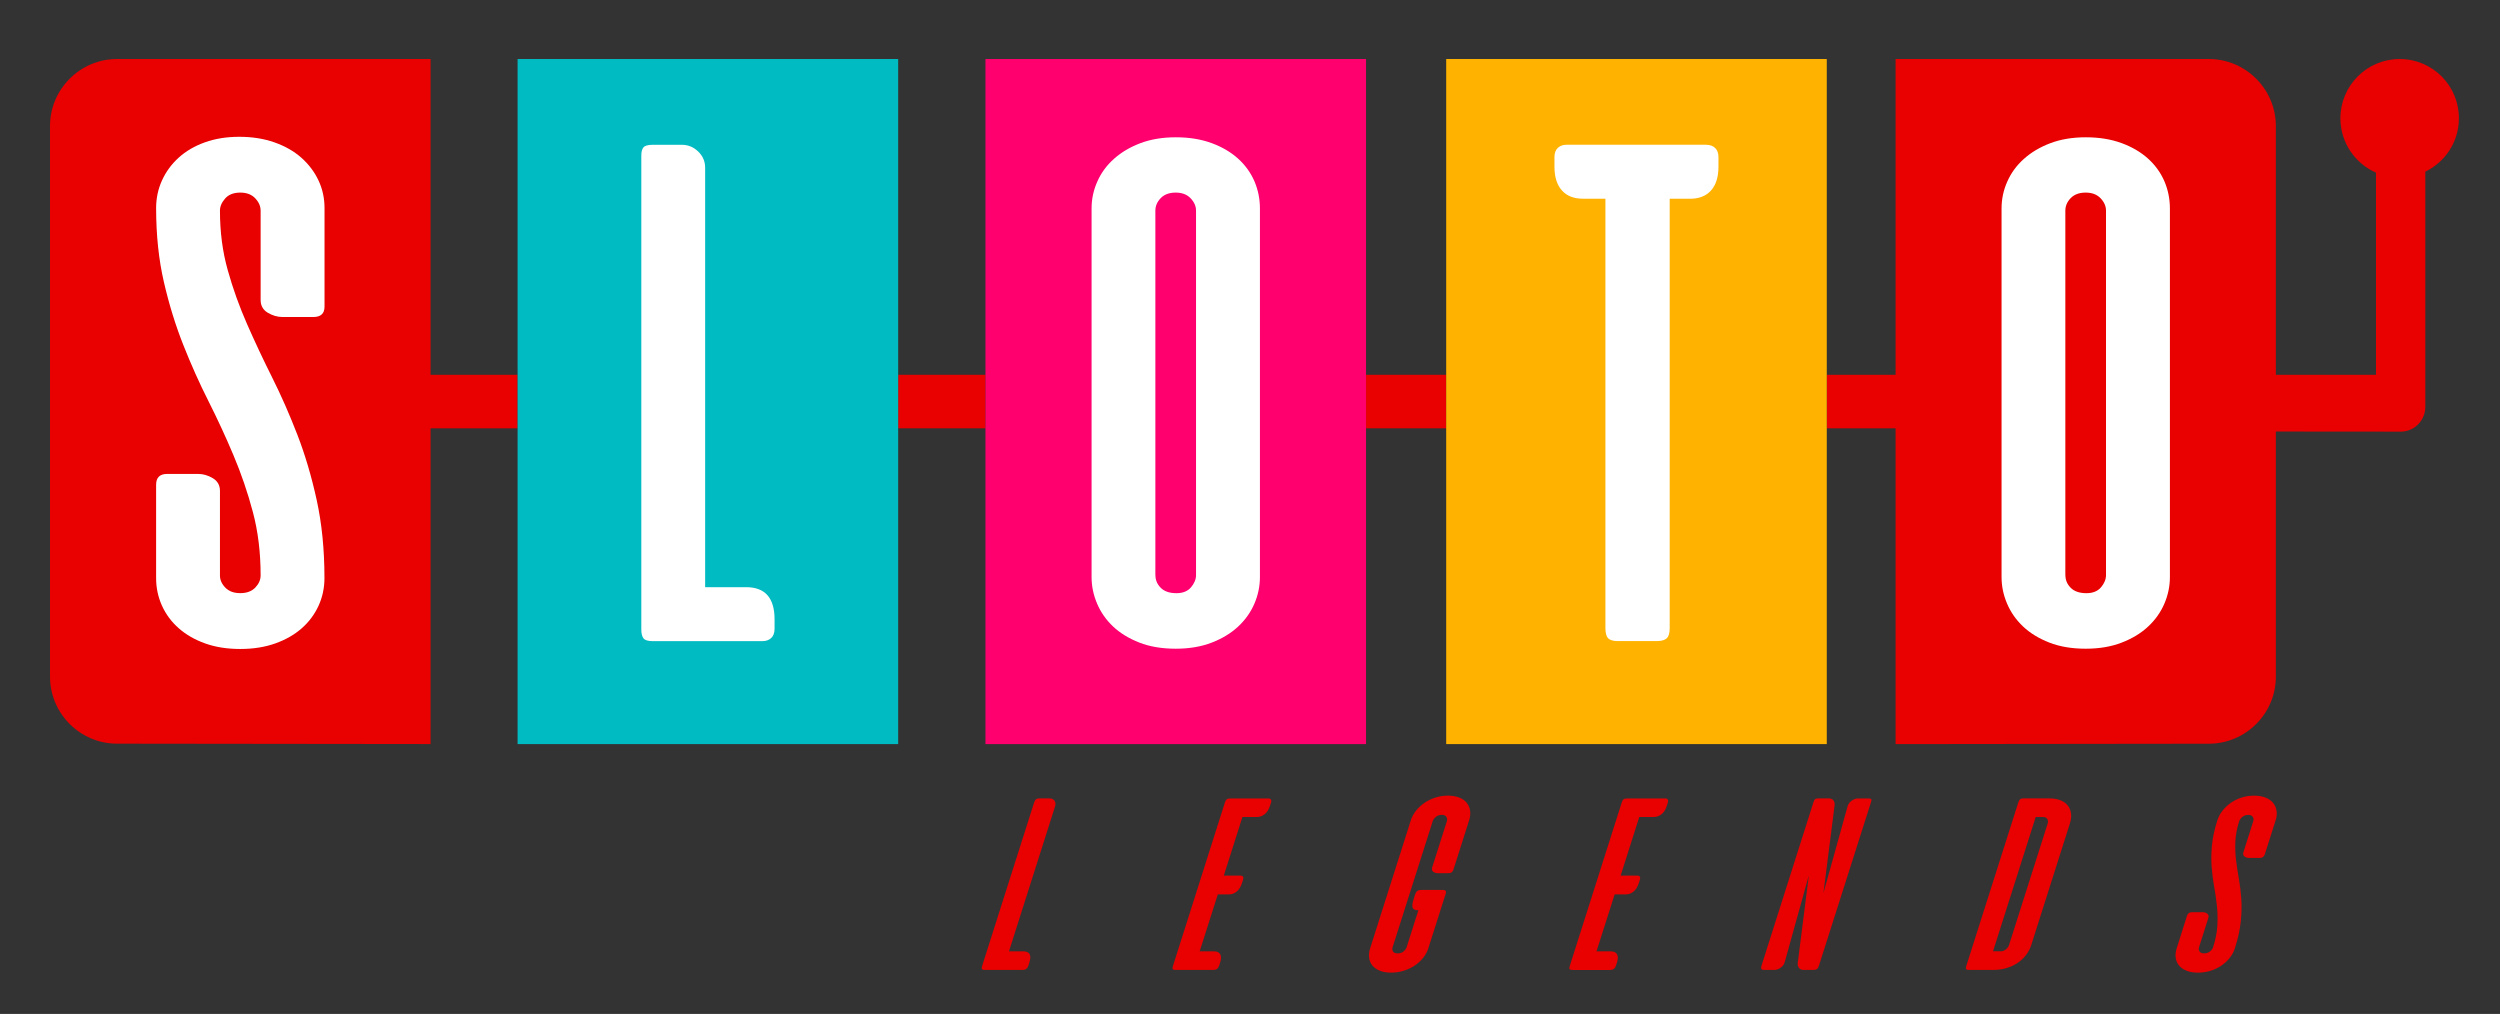 <?xml version="1.0" encoding="utf-8"?>
<!-- Generator: Adobe Illustrator 24.0.1, SVG Export Plug-In . SVG Version: 6.00 Build 0)  -->
<svg version="1.1" id="Layer_1" xmlns="http://www.w3.org/2000/svg" xmlns:xlink="http://www.w3.org/1999/xlink" x="0px" y="0px"
	 viewBox="0 0 466 189" style="enable-background:new 0 0 466 189;" xml:space="preserve">
<rect x="0" y="0" width="466" height="189" fill="#333333" stroke="none"/>
<style type="text/css">
	.st0{fill:#E90000;}
	.st1{fill:#00BBC1;}
	.st2{fill:#FF006E;}
	.st3{fill:#FFB200;}
	.st4{fill:#FFFFFF;}
</style>
<g>
	<path class="st0" d="M193.11,148.99c0.13-0.11,0.35-0.17,0.65-0.17h1.88c0.4,0,0.7,0.14,0.91,0.43c0.21,0.29,0.25,0.63,0.12,1.05
		l-8.6,27.03h2.64c1.22,0,1.61,0.69,1.17,2.07l-0.2,0.62c-0.08,0.25-0.21,0.45-0.4,0.58c-0.19,0.14-0.4,0.2-0.64,0.2h-7.07
		c-0.3,0-0.48-0.06-0.54-0.18c-0.06-0.12-0.04-0.31,0.04-0.58l9.69-30.46C192.87,149.3,192.98,149.1,193.11,148.99z"/>
	<path class="st0" d="M236.38,148.82c0.24,0,0.41,0.07,0.51,0.2c0.1,0.13,0.11,0.33,0.03,0.58l-0.2,0.62
		c-0.21,0.67-0.53,1.18-0.96,1.53c-0.43,0.36-0.94,0.54-1.53,0.54h-2.64l-3.47,10.92h3.07c0.51,0,0.68,0.26,0.51,0.79l-0.2,0.62
		c-0.21,0.67-0.53,1.18-0.96,1.55c-0.43,0.37-0.93,0.55-1.52,0.55H227l-3.38,10.61h2.64c0.59,0,0.98,0.18,1.19,0.54
		c0.2,0.36,0.2,0.87-0.01,1.53l-0.2,0.62c-0.08,0.25-0.21,0.45-0.4,0.58c-0.19,0.14-0.4,0.2-0.64,0.2h-6.97
		c-0.35,0-0.56-0.05-0.63-0.15c-0.07-0.1-0.06-0.3,0.03-0.58l9.69-30.48c0.09-0.29,0.2-0.48,0.33-0.59
		c0.13-0.11,0.35-0.17,0.65-0.17H236.38z"/>
	<path class="st0" d="M269.95,148.3c0.8,0.02,1.5,0.14,2.09,0.38c0.59,0.24,1.05,0.57,1.38,0.99c0.33,0.42,0.53,0.9,0.61,1.45
		c0.08,0.55,0.02,1.14-0.18,1.77l-2.92,9.18c-0.07,0.22-0.18,0.39-0.32,0.51c-0.14,0.12-0.35,0.18-0.62,0.18h-2
		c-0.32,0-0.6-0.09-0.84-0.27c-0.24-0.18-0.31-0.46-0.19-0.82l2.74-8.61c0.09-0.28,0.06-0.55-0.1-0.8
		c-0.16-0.25-0.45-0.37-0.86-0.37c-0.41,0-0.77,0.12-1.08,0.37c-0.31,0.25-0.51,0.51-0.6,0.8l-7.48,23.51
		c-0.09,0.28-0.06,0.55,0.08,0.78c0.15,0.24,0.43,0.36,0.86,0.36c0.46,0,0.83-0.12,1.12-0.37c0.28-0.25,0.47-0.5,0.55-0.77l2.2-6.9
		h-0.1c-0.57,0-0.9-0.17-0.99-0.52c-0.09-0.35-0.02-0.86,0.19-1.52l0.3-0.95c0.09-0.27,0.22-0.47,0.4-0.6
		c0.18-0.13,0.39-0.19,0.61-0.19h4.21c0.46,0,0.62,0.22,0.48,0.67l-3.24,10.18c-0.2,0.63-0.52,1.23-0.96,1.78
		c-0.44,0.56-0.96,1.04-1.57,1.45c-0.61,0.41-1.29,0.74-2.05,0.97c-0.76,0.24-1.55,0.36-2.37,0.36s-1.53-0.12-2.11-0.36
		c-0.58-0.24-1.04-0.56-1.38-0.97c-0.34-0.41-0.54-0.9-0.61-1.45c-0.07-0.56,0-1.15,0.2-1.78l7.58-23.84
		c0.2-0.63,0.52-1.23,0.96-1.78c0.44-0.56,0.96-1.04,1.57-1.46c0.61-0.42,1.29-0.75,2.04-0.99
		C268.31,148.42,269.11,148.3,269.95,148.3z"/>
	<path class="st0" d="M310.35,148.82c0.24,0,0.41,0.07,0.51,0.2c0.1,0.13,0.11,0.33,0.03,0.58l-0.2,0.62
		c-0.21,0.67-0.53,1.18-0.96,1.53c-0.43,0.36-0.94,0.54-1.53,0.54h-2.64l-3.47,10.92h3.07c0.51,0,0.68,0.26,0.51,0.79l-0.2,0.62
		c-0.21,0.67-0.53,1.18-0.96,1.55c-0.43,0.37-0.93,0.55-1.52,0.55h-2.02l-3.38,10.61h2.64c0.59,0,0.98,0.18,1.19,0.54
		c0.2,0.36,0.2,0.87-0.01,1.53l-0.2,0.62c-0.08,0.25-0.21,0.45-0.4,0.58c-0.19,0.14-0.4,0.2-0.64,0.2h-6.97
		c-0.35,0-0.56-0.05-0.63-0.15c-0.07-0.1-0.06-0.3,0.03-0.58l9.69-30.48c0.09-0.29,0.2-0.48,0.33-0.59
		c0.13-0.11,0.35-0.17,0.65-0.17H310.35z"/>
	<path class="st0" d="M339.05,180.01c-0.09,0.29-0.21,0.49-0.37,0.61c-0.16,0.12-0.37,0.18-0.64,0.18h-1.83
		c-0.4,0-0.69-0.13-0.88-0.38c-0.19-0.25-0.27-0.56-0.23-0.93l2.07-16.32l-4.48,16.11c-0.11,0.44-0.36,0.81-0.76,1.09
		c-0.4,0.29-0.81,0.43-1.24,0.43h-1.81c-0.29,0-0.47-0.06-0.55-0.18c-0.08-0.12-0.08-0.32,0.01-0.61l9.69-30.48
		c0.09-0.27,0.18-0.46,0.3-0.56c0.11-0.1,0.33-0.15,0.64-0.15h1.93c0.36,0,0.64,0.12,0.84,0.36c0.19,0.24,0.27,0.55,0.23,0.93
		l-2.08,16.35l4.49-16.13c0.12-0.44,0.38-0.81,0.77-1.08c0.39-0.28,0.78-0.42,1.18-0.42h1.93c0.32,0,0.5,0.05,0.55,0.15
		c0.05,0.1,0.03,0.29-0.06,0.56L339.05,180.01z"/>
	<path class="st0" d="M367.11,180.8c-0.33,0-0.54-0.05-0.62-0.15c-0.08-0.1-0.07-0.31,0.03-0.61l9.69-30.46
		c0.09-0.29,0.2-0.48,0.33-0.59c0.13-0.11,0.35-0.17,0.65-0.17h4.76c0.86,0,1.58,0.12,2.17,0.37c0.59,0.25,1.04,0.58,1.36,1.01
		c0.32,0.43,0.5,0.92,0.57,1.47c0.06,0.56-0.01,1.14-0.2,1.76l-7.23,22.75c-0.22,0.68-0.55,1.3-0.99,1.87
		c-0.44,0.56-0.96,1.05-1.57,1.45c-0.6,0.4-1.28,0.72-2.04,0.95c-0.76,0.23-1.55,0.34-2.37,0.34H367.11z M372.9,177.33
		c0.38,0,0.72-0.13,1.01-0.38c0.29-0.25,0.48-0.52,0.57-0.79l7.22-22.7c0.09-0.29,0.06-0.55-0.09-0.8
		c-0.15-0.25-0.43-0.37-0.84-0.37h-1.31l-7.96,25.03H372.9z"/>
	<path class="st0" d="M409.71,181.3c-0.84,0-1.56-0.12-2.15-0.36c-0.59-0.24-1.06-0.56-1.39-0.97c-0.34-0.41-0.54-0.9-0.62-1.45
		c-0.08-0.56-0.01-1.15,0.19-1.78l1.91-6.02c0.15-0.46,0.46-0.69,0.93-0.69h2c0.32,0,0.6,0.09,0.85,0.27
		c0.25,0.18,0.32,0.46,0.2,0.82l-1.73,5.45c-0.09,0.28-0.06,0.55,0.1,0.78c0.15,0.24,0.44,0.36,0.85,0.36
		c0.41,0,0.77-0.12,1.08-0.36c0.31-0.24,0.5-0.5,0.59-0.78c0.47-1.48,0.74-2.84,0.8-4.09c0.06-1.25,0.04-2.47-0.09-3.65
		c-0.12-1.18-0.29-2.35-0.5-3.5c-0.21-1.15-0.37-2.36-0.47-3.62c-0.1-1.26-0.09-2.61,0.04-4.04c0.12-1.44,0.46-3.02,1.02-4.77
		c0.2-0.63,0.52-1.23,0.95-1.78c0.43-0.56,0.94-1.04,1.54-1.46c0.59-0.42,1.26-0.75,2-0.99c0.74-0.24,1.52-0.36,2.33-0.36
		c0.83,0,1.54,0.12,2.15,0.36c0.61,0.24,1.08,0.57,1.42,0.99c0.34,0.42,0.56,0.91,0.64,1.46c0.09,0.56,0.03,1.15-0.17,1.78
		l-2.02,6.35c-0.14,0.44-0.45,0.67-0.93,0.67h-2c-0.32,0-0.6-0.09-0.85-0.27c-0.25-0.18-0.32-0.45-0.2-0.82l1.83-5.76
		c0.09-0.28,0.06-0.55-0.09-0.8c-0.15-0.25-0.43-0.37-0.85-0.37c-0.43,0-0.79,0.13-1.1,0.38c-0.3,0.25-0.5,0.52-0.58,0.78
		c-0.43,1.36-0.67,2.64-0.72,3.83c-0.05,1.19,0,2.35,0.14,3.49c0.14,1.13,0.31,2.28,0.52,3.44s0.36,2.38,0.45,3.68
		c0.09,1.29,0.06,2.7-0.09,4.21c-0.15,1.51-0.51,3.19-1.1,5.03c-0.2,0.63-0.52,1.23-0.95,1.78c-0.43,0.56-0.95,1.04-1.54,1.45
		c-0.6,0.41-1.27,0.74-2.01,0.97C411.34,181.18,410.55,181.3,409.71,181.3z"/>
</g>
<g>
	<path class="st0" d="M447.3,11c-6.1,0-11.05,4.95-11.05,11.05c0,4.53,2.73,8.42,6.63,10.13v37.68h-18.66V23.49
		c0-6.87-5.62-12.49-12.49-12.49h-58.39v58.86h-12.82v9.98h12.82v58.86l58.39-0.07c6.87,0,12.49-5.62,12.49-12.49v-45.7l23.26,0.02
		c0,0,0,0,0,0c1.22,0,2.39-0.48,3.25-1.35c0.86-0.86,1.35-2.04,1.35-3.26V32c3.7-1.79,6.26-5.56,6.26-9.95
		C458.35,15.95,453.41,11,447.3,11z"/>
	<rect x="254.63" y="69.86" class="st0" width="14.94" height="9.98"/>
	<rect x="167.42" y="69.86" class="st0" width="16.27" height="9.98"/>
	<path class="st0" d="M80.26,69.86V11H21.81c-6.87,0-12.49,5.62-12.49,12.49v102.64c0,6.87,5.62,12.49,12.49,12.49l58.45,0.07V79.84
		h16.22v-9.98H80.26z"/>
	<polygon class="st1" points="167.42,11 96.48,11 96.48,69.86 96.48,79.84 96.48,138.7 167.42,138.7 167.42,79.84 167.42,69.86 	"/>
	<polygon class="st2" points="254.63,11 183.69,11 183.69,69.86 183.69,79.84 183.69,138.7 254.63,138.7 254.63,79.84 254.63,69.86 
			"/>
	<polygon class="st3" points="340.51,11 269.57,11 269.57,69.86 269.57,79.84 269.57,138.7 340.51,138.7 340.51,79.84 340.51,69.86 
			"/>
</g>
<path class="st4" d="M44.79,120.97c-2.43,0-4.61-0.34-6.54-1.03c-1.93-0.69-3.57-1.63-4.92-2.82c-1.35-1.19-2.4-2.59-3.13-4.2
	c-0.73-1.61-1.1-3.33-1.1-5.16V90.34c0-1.33,0.69-2,2.06-2h5.78c0.92,0,1.82,0.26,2.72,0.79c0.89,0.53,1.34,1.32,1.34,2.37v15.76
	c0,0.83,0.33,1.58,1,2.27c0.66,0.69,1.59,1.03,2.79,1.03c1.19,0,2.12-0.34,2.79-1.03c0.66-0.69,1-1.45,1-2.27
	c0-4.27-0.48-8.21-1.45-11.84c-0.96-3.62-2.17-7.14-3.61-10.56c-1.44-3.42-3-6.79-4.68-10.12c-1.68-3.33-3.24-6.81-4.68-10.46
	c-1.45-3.65-2.65-7.55-3.61-11.7c-0.96-4.15-1.45-8.75-1.45-13.8c0-1.84,0.37-3.56,1.1-5.16c0.73-1.61,1.77-3.02,3.1-4.23
	c1.33-1.21,2.96-2.17,4.89-2.86c1.93-0.69,4.06-1.03,6.4-1.03c2.39,0,4.57,0.34,6.54,1.03c1.97,0.69,3.65,1.64,5.03,2.86
	c1.38,1.22,2.44,2.63,3.2,4.23c0.76,1.61,1.13,3.33,1.13,5.16v18.38c0,1.28-0.69,1.93-2.07,1.93h-5.78c-0.92,0-1.82-0.26-2.72-0.79
	c-0.89-0.53-1.34-1.32-1.34-2.37V39.27c0-0.83-0.33-1.59-1-2.3c-0.67-0.71-1.6-1.07-2.79-1.07c-1.24,0-2.18,0.37-2.82,1.1
	C41.32,37.74,41,38.49,41,39.27c0,3.95,0.48,7.64,1.45,11.08c0.96,3.44,2.17,6.8,3.61,10.08c1.45,3.28,3,6.6,4.68,9.95
	c1.68,3.35,3.23,6.89,4.68,10.63c1.45,3.74,2.65,7.8,3.61,12.18c0.96,4.38,1.45,9.23,1.45,14.56c0,1.84-0.37,3.56-1.1,5.16
	c-0.74,1.61-1.78,3.01-3.13,4.2c-1.35,1.19-2.99,2.13-4.92,2.82C49.4,120.62,47.22,120.97,44.79,120.97z"/>
<path class="st4" d="M119.94,27.47c0.28-0.32,0.85-0.48,1.72-0.48h5.44c1.15,0,2.16,0.41,3.03,1.24c0.87,0.83,1.31,1.84,1.31,3.03
	v78.19h7.64c3.53,0,5.3,2,5.3,5.99v1.79c0,0.73-0.21,1.3-0.62,1.69c-0.41,0.39-0.96,0.59-1.65,0.59h-20.44
	c-0.87,0-1.45-0.17-1.72-0.52c-0.27-0.34-0.41-0.9-0.41-1.69v-88.1C119.52,28.36,119.66,27.79,119.94,27.47z"/>
<path class="st4" d="M203.47,38.86c0-1.74,0.35-3.42,1.07-5.02c0.71-1.61,1.74-3.02,3.1-4.23c1.35-1.21,2.99-2.19,4.92-2.92
	c1.93-0.73,4.13-1.1,6.61-1.1c2.48,0,4.69,0.36,6.64,1.07c1.95,0.71,3.6,1.68,4.95,2.89c1.35,1.22,2.37,2.63,3.06,4.23
	c0.69,1.61,1.03,3.3,1.03,5.09v68.69c0,1.7-0.34,3.35-1.03,4.96c-0.69,1.61-1.7,3.03-3.03,4.27c-1.33,1.24-2.97,2.24-4.92,2.99
	c-1.95,0.76-4.19,1.14-6.71,1.14c-2.57,0-4.83-0.38-6.78-1.14c-1.95-0.76-3.58-1.76-4.89-2.99c-1.31-1.24-2.31-2.66-2.99-4.27
	c-0.69-1.61-1.03-3.26-1.03-4.96V38.86z M215.37,107.2c0,0.92,0.33,1.71,1,2.37c0.66,0.67,1.64,1,2.92,1c1.19,0,2.1-0.37,2.72-1.1
	c0.62-0.73,0.93-1.49,0.93-2.27V39.27c0-0.83-0.33-1.59-1-2.3c-0.67-0.71-1.6-1.07-2.79-1.07c-1.19,0-2.12,0.34-2.79,1.03
	c-0.67,0.69-1,1.47-1,2.34V107.2z"/>
<path class="st4" d="M318.05,26.99c0.69,0,1.24,0.2,1.65,0.59c0.41,0.39,0.62,0.95,0.62,1.69v1.79c0,1.93-0.46,3.41-1.38,4.44
	c-0.92,1.03-2.22,1.55-3.92,1.55h-3.79v80.04c0,0.92-0.18,1.55-0.55,1.89c-0.37,0.34-0.99,0.52-1.86,0.52h-7.23
	c-0.87,0-1.48-0.17-1.82-0.52c-0.34-0.34-0.52-0.97-0.52-1.89V37.04h-4.2c-1.7,0-3.01-0.52-3.92-1.55
	c-0.92-1.03-1.38-2.51-1.38-4.44v-1.79c0-0.73,0.21-1.3,0.62-1.69c0.41-0.39,0.96-0.59,1.65-0.59H318.05z"/>
<path class="st4" d="M373.09,38.86c0-1.74,0.35-3.42,1.07-5.02c0.71-1.61,1.74-3.02,3.1-4.23c1.35-1.21,2.99-2.19,4.92-2.92
	c1.93-0.73,4.13-1.1,6.61-1.1c2.48,0,4.69,0.36,6.64,1.07c1.95,0.71,3.6,1.68,4.95,2.89c1.35,1.22,2.37,2.63,3.06,4.23
	c0.69,1.61,1.03,3.3,1.03,5.09v68.69c0,1.7-0.34,3.35-1.03,4.96c-0.69,1.61-1.7,3.03-3.03,4.27c-1.33,1.24-2.97,2.24-4.92,2.99
	c-1.95,0.76-4.19,1.14-6.71,1.14c-2.57,0-4.83-0.38-6.78-1.14c-1.95-0.76-3.58-1.76-4.89-2.99c-1.31-1.24-2.31-2.66-2.99-4.27
	c-0.69-1.61-1.03-3.26-1.03-4.96V38.86z M384.99,107.2c0,0.92,0.33,1.71,1,2.37c0.66,0.67,1.64,1,2.92,1c1.19,0,2.1-0.37,2.72-1.1
	c0.62-0.73,0.93-1.49,0.93-2.27V39.27c0-0.83-0.33-1.59-1-2.3c-0.67-0.71-1.6-1.07-2.79-1.07c-1.19,0-2.12,0.34-2.79,1.03
	c-0.67,0.69-1,1.47-1,2.34V107.2z"/>
</svg>
